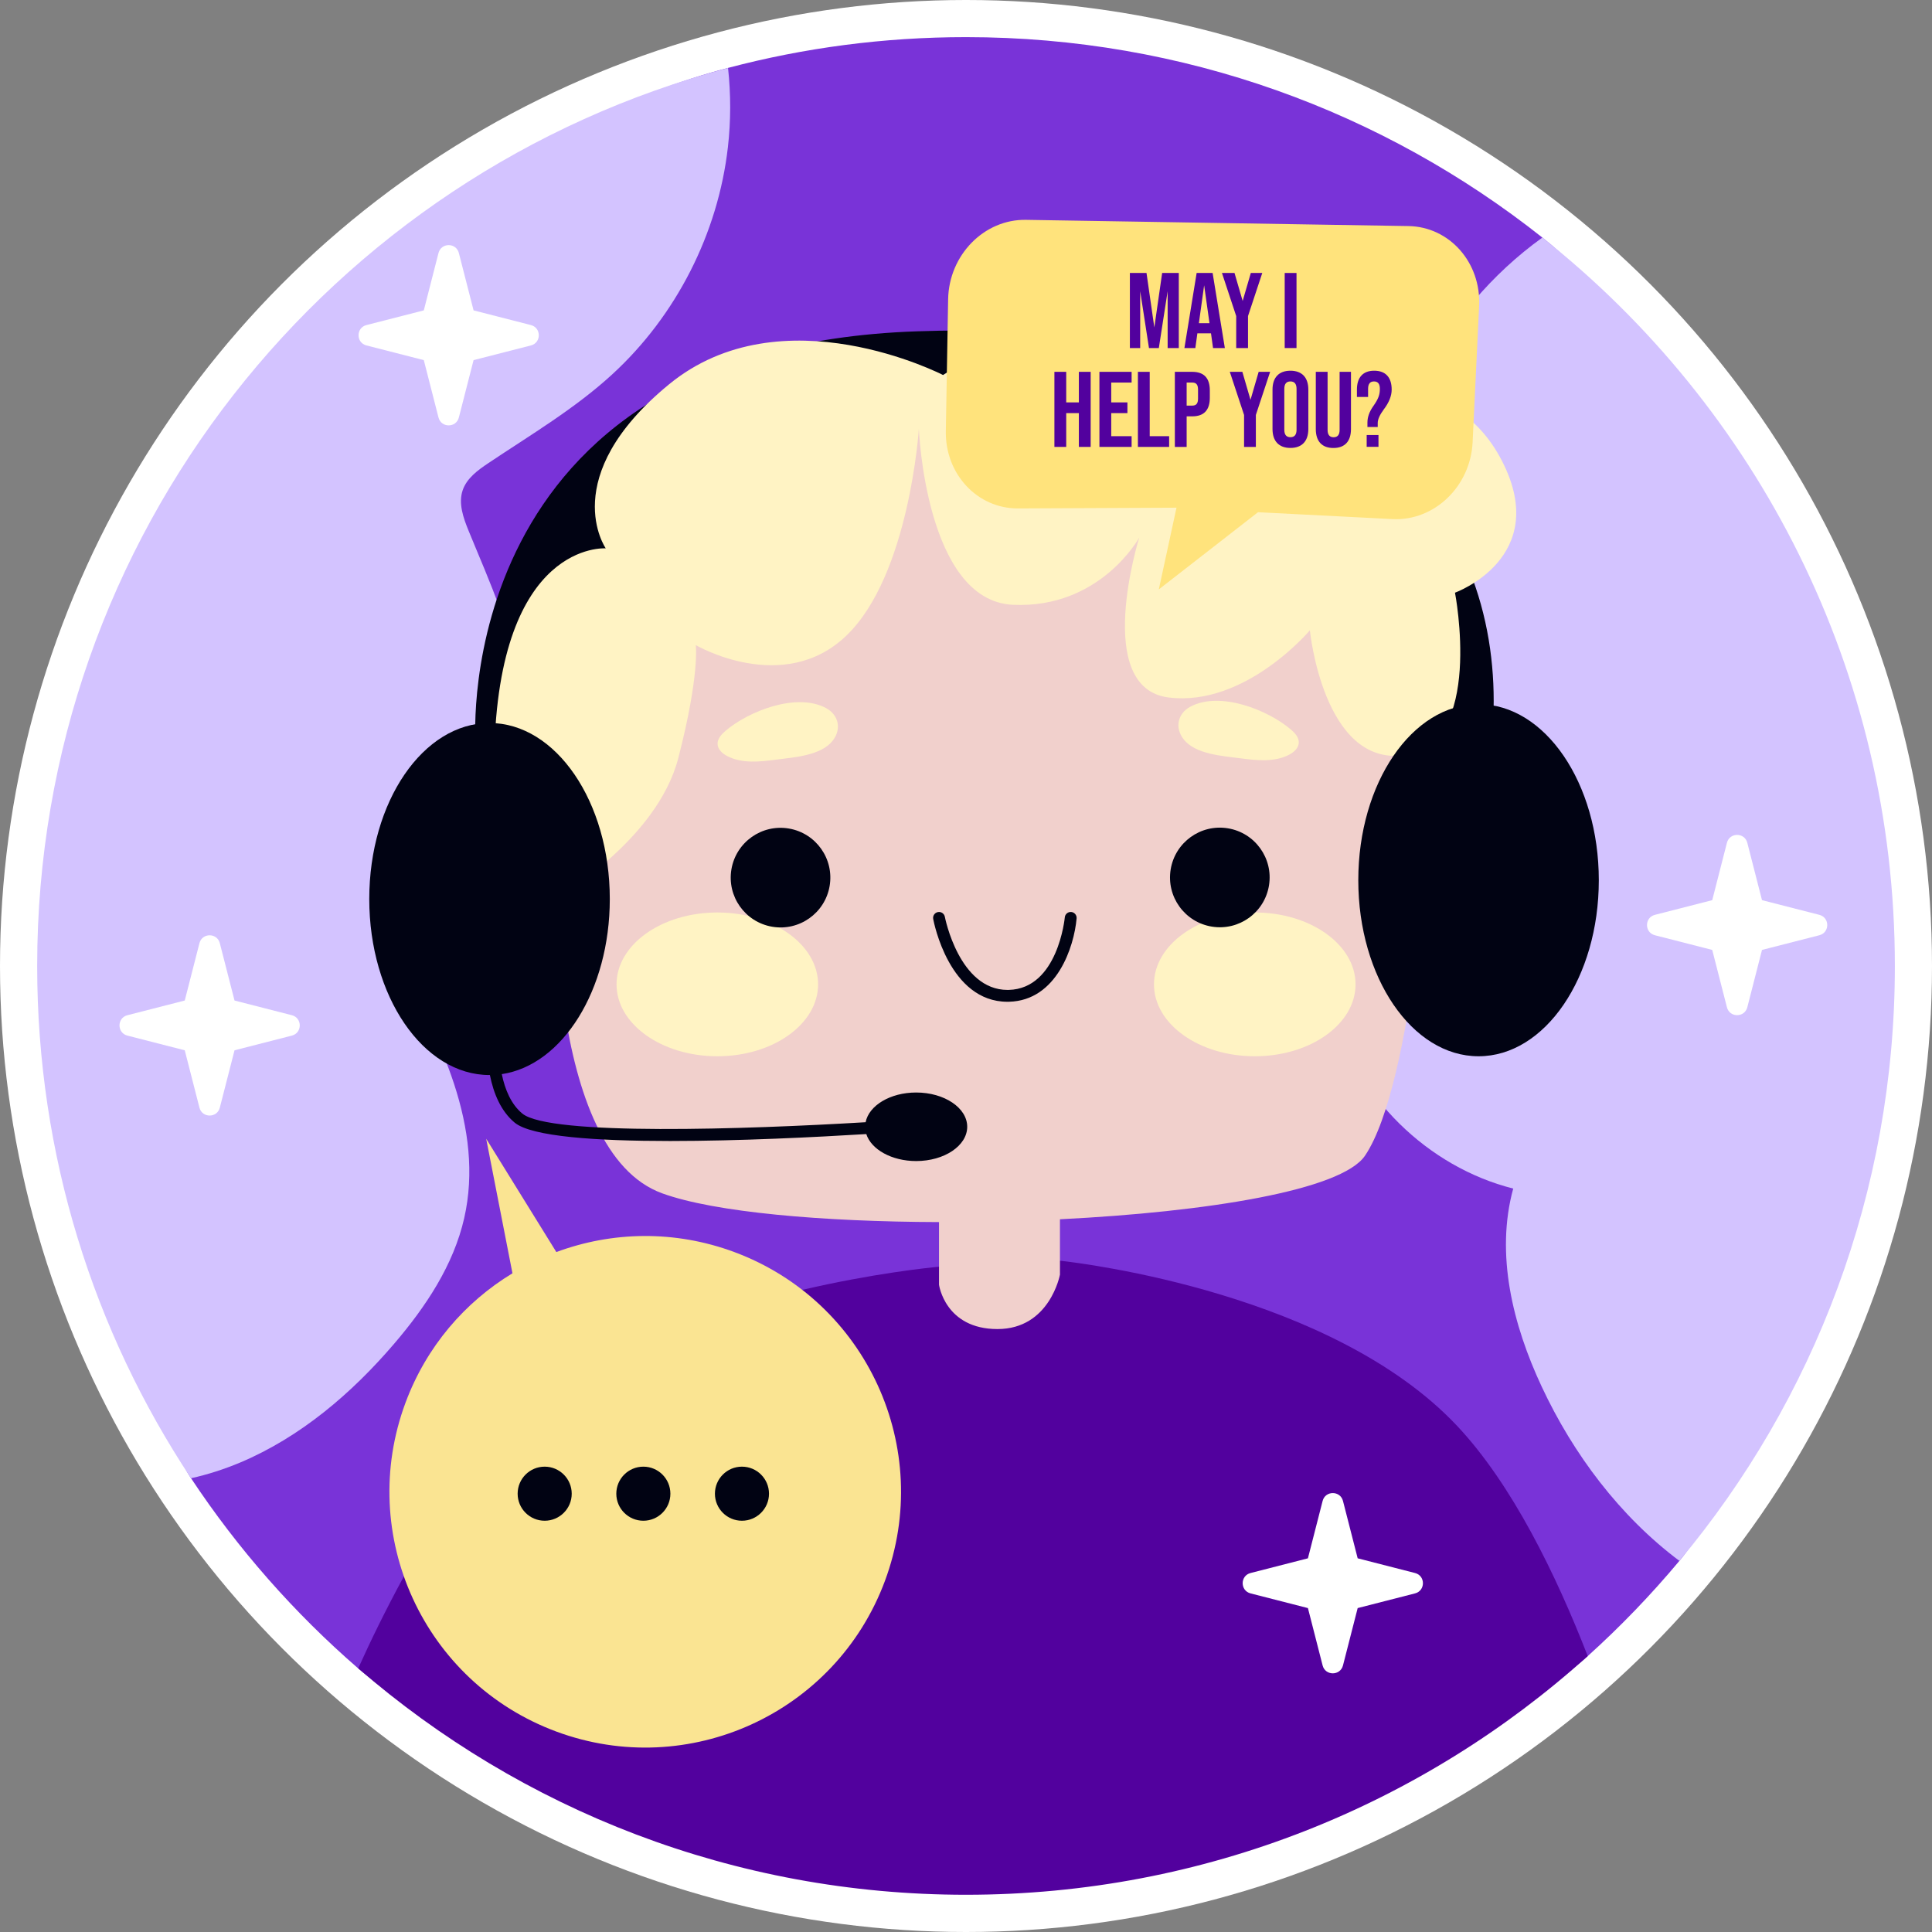 <?xml version="1.0" encoding="UTF-8"?> <svg xmlns="http://www.w3.org/2000/svg" width="100" height="100" viewBox="0 0 100 100" fill="none"><rect x="0" y="0" width="100" height="100" fill="#808080" stroke="none"/><g clip-path="url(#clip0_4448_4294)"><circle cx="50" cy="50" r="50" fill="white"></circle><path d="M79.207 46.947C79.207 58.66 93.887 72.449 86.926 80.79C85.462 82.543 83.876 84.191 82.18 85.72C82.18 85.72 82.18 85.72 82.18 85.722C73.659 93.401 61.092 80.089 48.717 80.089C36.686 80.089 26.972 93.659 18.541 86.357C15.23 83.487 12.314 80.176 9.887 76.512C4.855 68.912 22.055 57.041 22.055 47.241C22.055 24.947 17.099 8.955 37.683 3.514C41.614 2.476 45.743 1.922 50.001 1.922C61.272 1.922 71.635 5.799 79.831 12.295C90.947 21.099 79.207 31.664 79.207 46.947Z" fill="#7933D8"></path><path d="M37.676 7.618C37.166 12.085 34.997 16.345 31.682 19.383C29.747 21.158 27.468 22.504 25.288 23.964C24.738 24.331 24.163 24.748 23.949 25.372C23.715 26.058 23.982 26.806 24.257 27.479C25.345 30.145 26.613 32.81 26.845 35.679C27.189 39.902 25.047 44.237 21.485 46.529C20.799 46.971 19.976 47.479 19.932 48.294C19.909 48.752 20.149 49.175 20.38 49.569C22.791 53.687 25.084 58.395 24.028 63.048C23.472 65.491 22.034 67.643 20.407 69.545C18.205 72.12 15.555 74.383 12.434 75.699C11.614 76.043 10.761 76.32 9.887 76.514C4.855 68.914 1.924 59.8 1.924 50C1.924 27.706 17.099 8.956 37.683 3.516C37.832 4.877 37.832 6.256 37.676 7.618Z" fill="#D3C3FF"></path><path d="M98.078 50.001C98.078 61.715 93.887 72.451 86.926 80.791C83.851 78.487 81.433 75.272 79.797 71.77C78.303 68.576 77.393 64.92 78.324 61.52C73.883 60.399 70.178 56.749 68.987 52.328C67.797 47.907 69.172 42.889 72.449 39.691C72.918 39.232 73.453 38.761 73.576 38.114C73.668 37.632 73.51 37.139 73.359 36.672C72.537 34.153 71.812 31.576 71.643 28.933C71.228 22.474 74.609 16.051 79.832 12.297C90.947 21.101 98.078 34.718 98.078 50.001Z" fill="#D3C3FF"></path><path d="M82.18 85.717C82.18 85.717 82.177 85.719 82.18 85.719C73.658 93.398 62.376 98.073 50.001 98.073C37.97 98.073 26.972 93.656 18.541 86.354C19.16 84.973 19.935 83.383 20.904 81.594C21.666 80.192 22.547 78.669 23.564 77.033C27.237 71.119 35.477 68.177 41.528 66.763C45.179 65.913 48.033 65.619 48.602 65.565C48.672 65.56 48.706 65.556 48.706 65.556L54.758 65.242C54.758 65.242 54.793 65.246 54.862 65.254C56.143 65.394 68.976 66.963 75.414 73.798C78.266 76.825 80.541 81.504 82.18 85.717Z" fill="#52019E"></path><path d="M24.61 38.327C24.61 38.327 23.253 17.983 47.457 17.149C71.661 16.314 77.711 27.686 77.294 37.179L24.61 38.327Z" fill="#010313"></path><path d="M73.993 38.542C73.104 28.288 63.33 20.211 51.402 20.211C38.89 20.211 28.746 29.101 28.746 40.068C28.746 40.333 28.754 40.597 28.766 40.86C28.541 45.345 28.311 59.603 34.276 61.767C36.99 62.752 42.587 63.237 48.603 63.255V66.497C48.603 66.497 48.916 68.792 51.629 68.792C54.341 68.792 54.863 65.975 54.863 65.975V63.109C62.494 62.728 69.435 61.61 70.651 59.82C73.155 56.134 74.163 42.25 73.954 40.233C73.937 40.067 74.007 39.503 73.993 38.542Z" fill="#F1D0CC"></path><path d="M37.128 54.672C40.009 54.672 42.344 53.006 42.344 50.951C42.344 48.896 40.009 47.23 37.128 47.23C34.248 47.23 31.912 48.896 31.912 50.951C31.912 53.006 34.248 54.672 37.128 54.672Z" fill="#FFF3C4"></path><path d="M64.947 54.672C67.828 54.672 70.163 53.006 70.163 50.951C70.163 48.896 67.828 47.23 64.947 47.23C62.066 47.23 59.73 48.896 59.73 50.951C59.73 53.006 62.066 54.672 64.947 54.672Z" fill="#FFF3C4"></path><path d="M42.941 45.862C43.182 44.458 42.24 43.126 40.836 42.885C39.433 42.644 38.1 43.587 37.859 44.99C37.619 46.394 38.562 47.726 39.965 47.967C41.368 48.208 42.701 47.265 42.941 45.862Z" fill="#010313"></path><path d="M65.683 45.828C65.91 44.422 64.955 43.099 63.549 42.872C62.144 42.645 60.82 43.6 60.593 45.006C60.366 46.411 61.321 47.735 62.727 47.962C64.132 48.189 65.456 47.234 65.683 45.828Z" fill="#010313"></path><path d="M52.146 51.851C49.136 51.851 48.335 47.742 48.302 47.566C48.271 47.4 48.381 47.239 48.547 47.209C48.713 47.177 48.873 47.287 48.905 47.453C48.912 47.491 49.645 51.238 52.151 51.238C52.171 51.238 52.192 51.238 52.212 51.237C54.755 51.175 55.111 47.519 55.114 47.483C55.129 47.314 55.279 47.189 55.446 47.204C55.615 47.219 55.739 47.368 55.725 47.536C55.596 49.002 54.7 51.789 52.227 51.85C52.2 51.85 52.173 51.851 52.146 51.851Z" fill="#010313"></path><path d="M37.553 37.828C37.34 38.009 37.125 38.244 37.142 38.523C37.158 38.797 37.395 39.005 37.637 39.132C38.406 39.534 39.331 39.431 40.191 39.317C41.081 39.199 42.493 39.114 43.101 38.337C43.577 37.727 43.403 36.994 42.748 36.646C41.211 35.83 38.736 36.818 37.553 37.828Z" fill="#FFF3C4"></path><path d="M66.813 37.757C67.025 37.939 67.241 38.174 67.224 38.453C67.208 38.726 66.971 38.934 66.729 39.062C65.96 39.464 65.035 39.36 64.174 39.246C63.284 39.128 61.872 39.044 61.265 38.266C60.789 37.657 60.962 36.923 61.617 36.575C63.154 35.759 65.629 36.748 66.813 37.757Z" fill="#FFF3C4"></path><path d="M25.582 39.094C25.582 39.094 28.294 39.72 28.712 41.458V46.535C28.712 46.535 33.998 43.545 35.11 39.233C36.223 34.921 36.014 33.391 36.014 33.391C36.014 33.391 40.535 36.033 43.804 32.904C47.073 29.774 47.56 22.193 47.56 22.193C47.56 22.193 47.908 31.095 52.428 31.304C56.949 31.513 58.966 27.826 58.966 27.826C58.966 27.826 56.532 35.616 60.496 36.103C64.46 36.59 67.799 32.625 67.799 32.625C67.799 32.625 68.494 39.65 72.667 39.094C76.84 38.537 75.31 30.678 75.31 30.678C75.31 30.678 80.318 28.87 77.745 23.862C75.171 18.854 69.607 20.315 69.607 20.315C69.607 20.315 70.025 15.725 63.348 14.959C56.671 14.194 48.812 19.411 48.812 19.411C48.812 19.411 40.465 15.098 34.623 19.898C28.781 24.697 31.354 28.383 31.354 28.383C31.354 28.383 25.791 27.965 25.582 39.094Z" fill="#FFF3C4"></path><path d="M76.529 54.672C79.967 54.672 82.754 50.592 82.754 45.56C82.754 40.528 79.967 36.449 76.529 36.449C73.092 36.449 70.305 40.528 70.305 45.56C70.305 50.592 73.092 54.672 76.529 54.672Z" fill="#010313"></path><path d="M47.42 56.548C46.081 56.548 44.976 57.218 44.804 58.086C38.703 58.452 28.434 58.805 27.03 57.634C26.462 57.161 26.142 56.415 25.972 55.597C29.112 55.133 31.563 51.252 31.563 46.533C31.563 41.501 28.776 37.422 25.338 37.422C21.9 37.422 19.113 41.501 19.113 46.533C19.113 51.565 21.9 55.644 25.338 55.644C25.345 55.644 25.351 55.644 25.357 55.643C25.55 56.61 25.931 57.517 26.637 58.105C27.513 58.835 30.887 59.058 34.683 59.058C38.282 59.058 42.257 58.857 44.839 58.699C45.096 59.497 46.154 60.096 47.42 60.096C48.88 60.096 50.063 59.301 50.063 58.322C50.063 57.342 48.88 56.548 47.42 56.548Z" fill="#010313"></path><path d="M53.099 11.379L72.9 11.701C75.026 11.736 76.666 13.588 76.559 15.834L76.222 22.891C76.113 25.179 74.236 26.979 72.075 26.868L65.115 26.512L59.98 30.507L60.895 26.278L52.695 26.316C50.586 26.326 48.917 24.539 48.956 22.312L49.075 15.49C49.115 13.204 50.936 11.344 53.099 11.379Z" fill="#FFE37C"></path><path d="M58.482 18.015V14.129H59.343L59.748 16.949L60.153 14.129H61.014V18.015H60.437V15.073L59.981 18.015H59.471L59.016 15.073V18.015H58.482Z" fill="#52019E"></path><path d="M62.787 18.015L62.681 17.254H61.976L61.871 18.015H61.305L61.938 14.129H62.765L63.398 18.015H62.787ZM62.054 16.727H62.603L62.326 14.767L62.054 16.727Z" fill="#52019E"></path><path d="M63.986 18.015V16.36L63.248 14.129H63.898L64.32 15.578L64.742 14.129H65.335L64.597 16.36V18.015H63.986Z" fill="#52019E"></path><path d="M66.496 18.015V14.129H67.107V18.015H66.496Z" fill="#52019E"></path><path d="M54.576 23.132V19.246H55.187V20.828H55.842V19.246H56.453V23.132H55.842V21.383H55.187V23.132H54.576Z" fill="#52019E"></path><path d="M56.906 23.132V19.246H58.572V19.801H57.517V20.828H58.355V21.383H57.517V22.577H58.572V23.132H56.906Z" fill="#52019E"></path><path d="M58.898 23.132V19.246H59.509V22.577H60.514V23.132H58.898Z" fill="#52019E"></path><path d="M60.81 23.132V19.246H61.71C62.315 19.246 62.62 19.568 62.62 20.206V20.589C62.62 21.228 62.315 21.55 61.71 21.55H61.421V23.132H60.81ZM61.421 20.994H61.71C61.91 20.994 62.01 20.895 62.01 20.628V20.168C62.01 19.901 61.91 19.801 61.71 19.801H61.421V20.994Z" fill="#52019E"></path><path d="M64.393 23.132V21.478L63.654 19.246H64.304L64.726 20.695L65.148 19.246H65.742L65.003 21.478V23.132H64.393Z" fill="#52019E"></path><path d="M65.865 20.165C65.865 19.543 66.193 19.188 66.792 19.188C67.392 19.188 67.719 19.543 67.719 20.165V22.207C67.719 22.829 67.392 23.185 66.792 23.185C66.193 23.185 65.865 22.829 65.865 22.207V20.165ZM67.109 20.126C67.109 19.87 67.003 19.743 66.792 19.743C66.582 19.743 66.476 19.87 66.476 20.126V22.246C66.476 22.502 66.581 22.629 66.792 22.629C67.003 22.629 67.109 22.502 67.109 22.246V20.126Z" fill="#52019E"></path><path d="M68.106 19.246H68.716V22.255C68.716 22.505 68.822 22.632 69.027 22.632C69.233 22.632 69.338 22.505 69.338 22.255V19.246H69.926V22.21C69.926 22.838 69.61 23.188 69.016 23.188C68.422 23.188 68.106 22.838 68.106 22.21L68.106 19.246Z" fill="#52019E"></path><path d="M70.778 22.102V21.869C70.778 21.591 70.878 21.308 71.078 21.025C71.345 20.648 71.422 20.431 71.422 20.126C71.422 19.87 71.323 19.743 71.117 19.743C70.912 19.743 70.812 19.87 70.812 20.126V20.548H70.234V20.165C70.234 19.537 70.545 19.188 71.128 19.188C71.722 19.188 72.033 19.537 72.033 20.165C72.033 20.487 71.9 20.825 71.628 21.186C71.417 21.469 71.311 21.708 71.311 21.891V22.102L70.778 22.102ZM70.739 23.129V22.518H71.35V23.129H70.739Z" fill="#52019E"></path><path d="M25.165 58.941L26.525 65.905C24.064 67.397 22.069 69.697 20.989 72.603C18.442 79.456 21.933 87.076 28.786 89.622C35.639 92.169 43.259 88.678 45.805 81.825C48.352 74.972 44.861 67.353 38.008 64.806C34.914 63.657 31.665 63.741 28.796 64.806L25.165 58.941Z" fill="#FAE492"></path><path d="M29.592 77.314C29.592 78.086 28.965 78.713 28.192 78.713C27.419 78.713 26.793 78.086 26.793 77.314C26.793 76.541 27.419 75.914 28.192 75.914C28.965 75.914 29.592 76.541 29.592 77.314Z" fill="#010313"></path><path d="M34.699 77.314C34.699 78.086 34.073 78.713 33.3 78.713C32.527 78.713 31.9 78.086 31.9 77.314C31.9 76.541 32.527 75.914 33.3 75.914C34.073 75.914 34.699 76.541 34.699 77.314Z" fill="#010313"></path><path d="M39.803 77.314C39.803 78.086 39.176 78.713 38.403 78.713C37.63 78.713 37.004 78.086 37.004 77.314C37.004 76.541 37.63 75.914 38.403 75.914C39.176 75.914 39.803 76.541 39.803 77.314Z" fill="#010313"></path><path d="M27.479 17.88L24.512 18.64L23.751 21.608C23.611 22.154 22.836 22.154 22.696 21.608L21.936 18.64L18.968 17.88C18.422 17.74 18.422 16.965 18.968 16.825L21.936 16.065L22.696 13.097C22.836 12.551 23.611 12.551 23.751 13.097L24.512 16.065L27.479 16.825C28.025 16.965 28.025 17.74 27.479 17.88Z" fill="white"></path><path d="M94.169 48.408L91.201 49.168L90.441 52.135C90.301 52.681 89.525 52.681 89.385 52.135L88.625 49.168L85.658 48.408C85.112 48.268 85.112 47.492 85.658 47.352L88.625 46.592L89.385 43.624C89.525 43.078 90.301 43.078 90.441 43.624L91.201 46.592L94.169 47.352C94.715 47.492 94.715 48.268 94.169 48.408Z" fill="white"></path><path d="M15.106 53.603L12.139 54.363L11.378 57.331C11.239 57.877 10.463 57.877 10.323 57.331L9.563 54.363L6.595 53.603C6.049 53.463 6.049 52.687 6.595 52.547L9.563 51.787L10.323 48.82C10.463 48.274 11.239 48.274 11.378 48.82L12.139 51.787L15.106 52.547C15.652 52.687 15.652 53.463 15.106 53.603Z" fill="white"></path><path d="M73.241 82.474L70.273 83.234L69.513 86.202C69.373 86.748 68.597 86.748 68.458 86.202L67.698 83.234L64.73 82.474C64.184 82.334 64.184 81.558 64.73 81.419L67.698 80.658L68.458 77.691C68.597 77.145 69.373 77.145 69.513 77.691L70.273 80.658L73.241 81.419C73.787 81.558 73.787 82.334 73.241 82.474Z" fill="white"></path></g><defs><clipPath id="clip0_4448_4294"><rect width="100" height="100" fill="white"></rect></clipPath></defs></svg> 